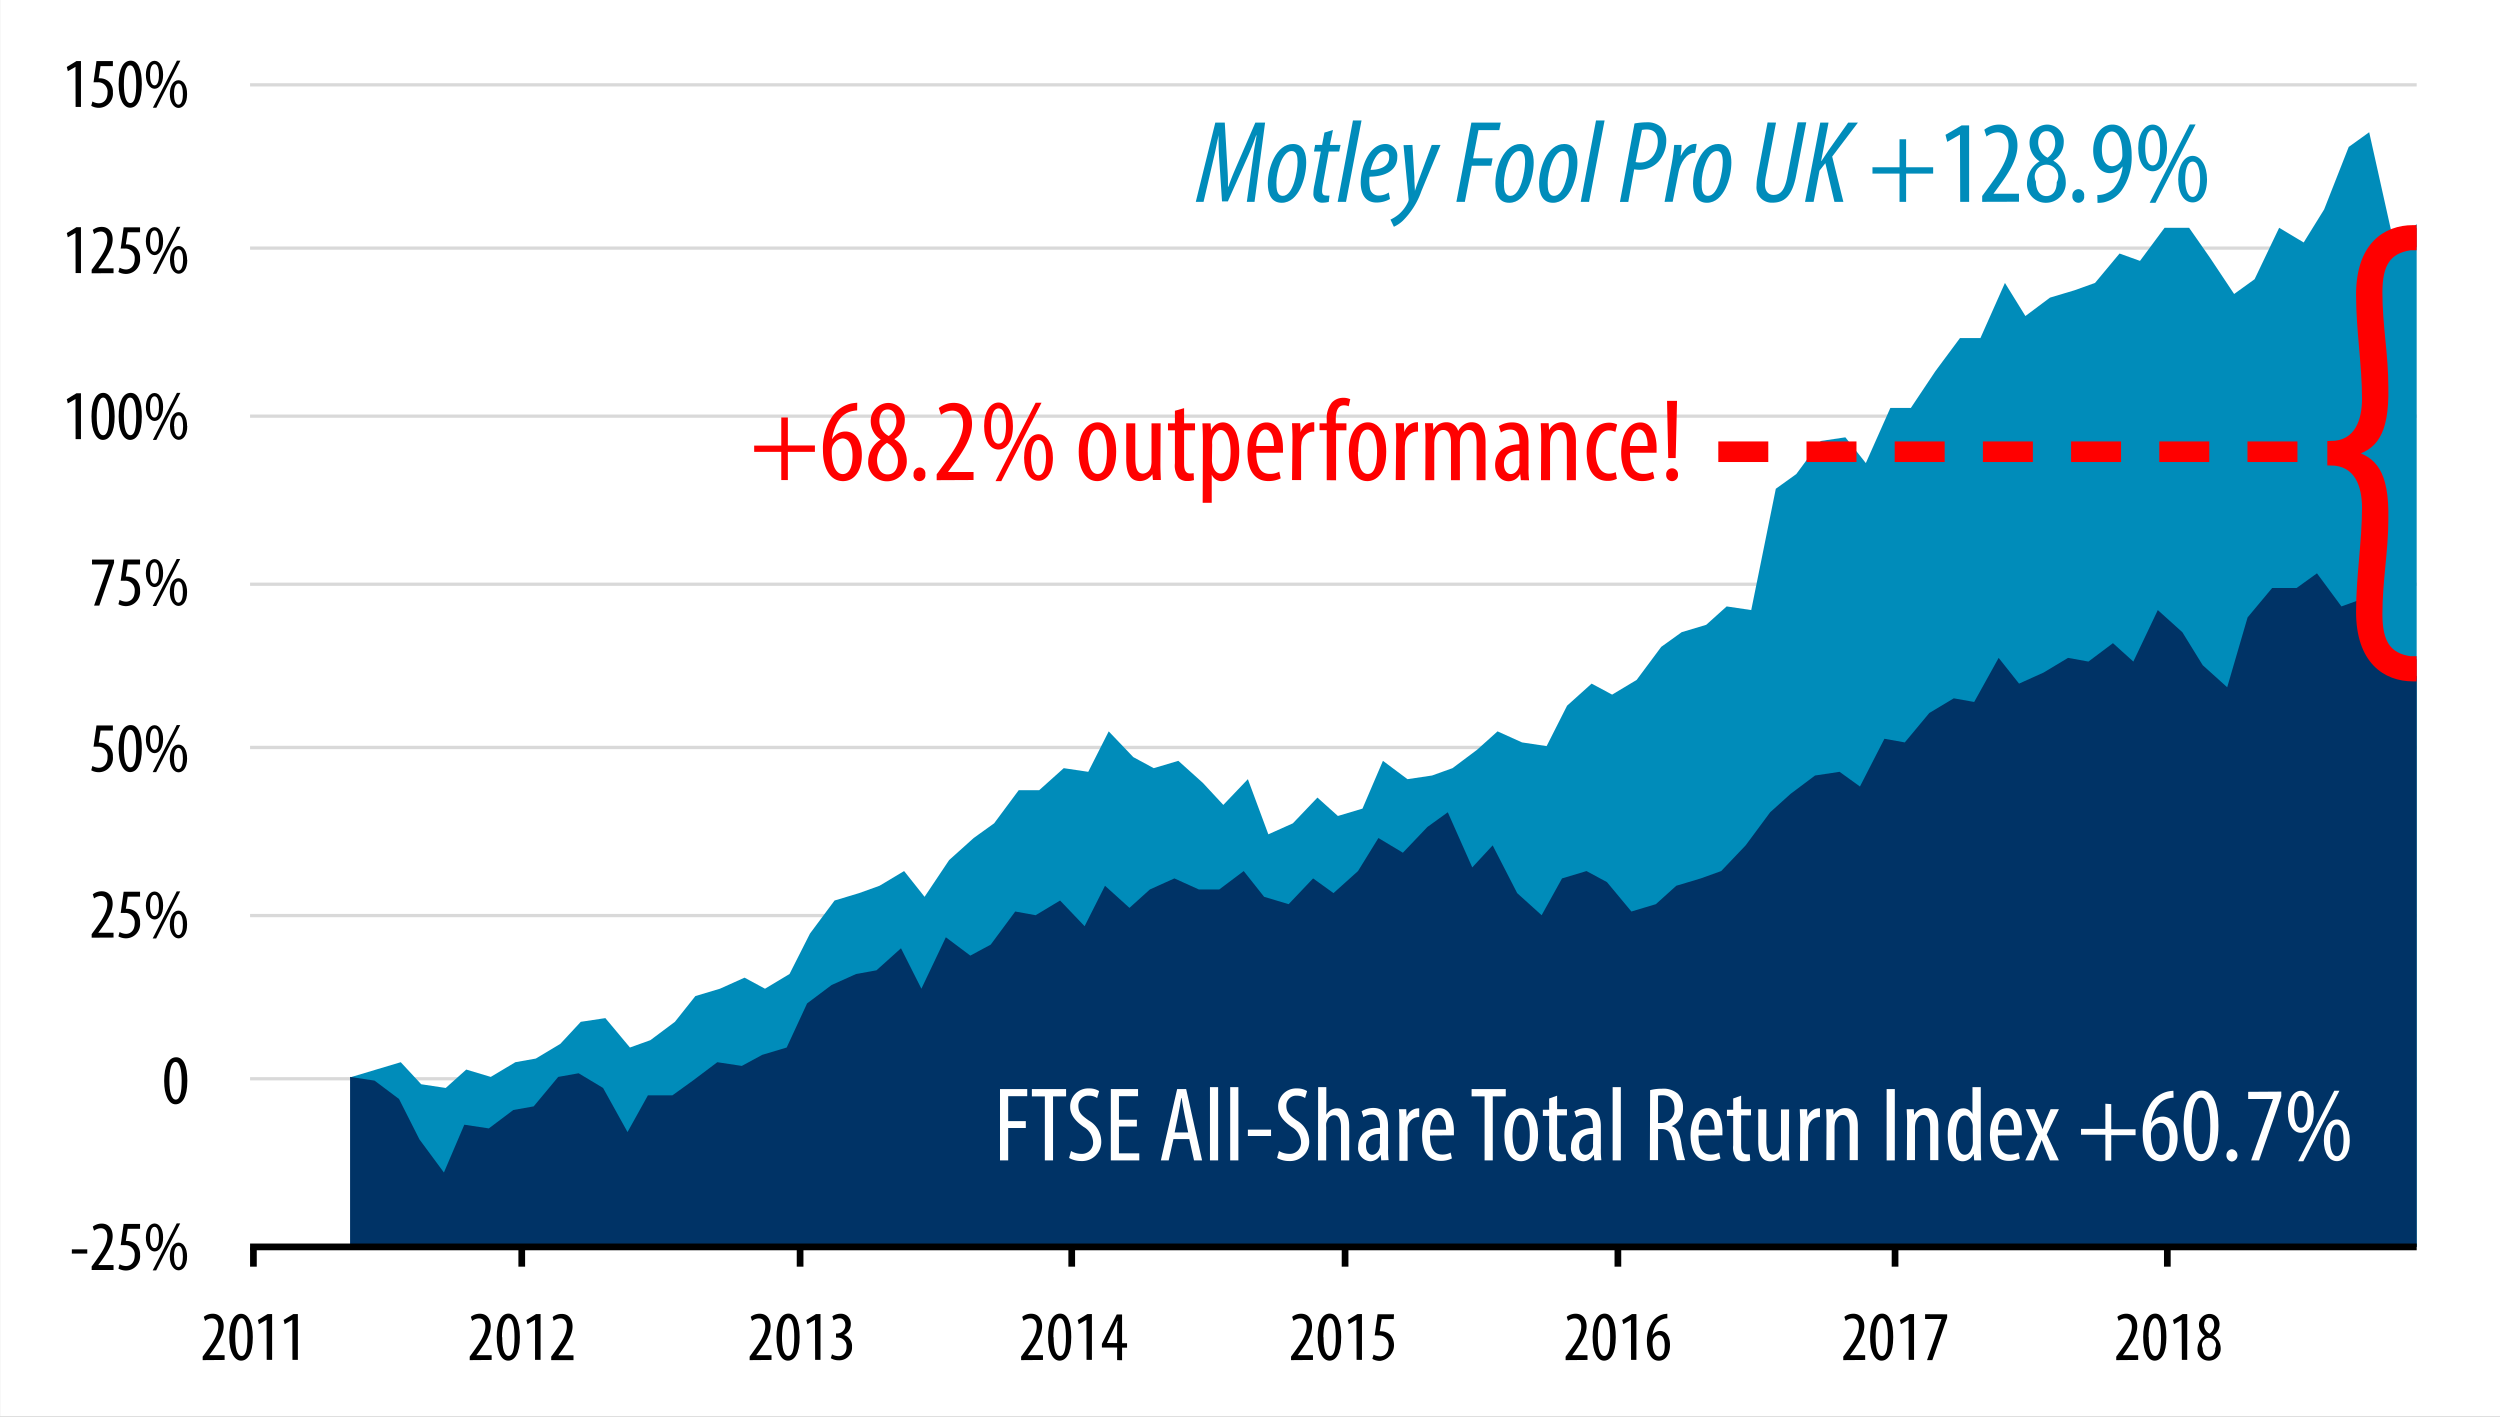 <svg xmlns="http://www.w3.org/2000/svg" xmlns:xlink="http://www.w3.org/1999/xlink" viewBox="0 0 425.2 240.94"><rect x="0" y="0" width="425.2" height="240.94" fill="#808080" stroke="none"/> <defs> <style>.cls-1,.cls-3,.cls-6,.cls-7,.cls-9{fill:none;}.cls-2{fill:#fff;}.cls-3{stroke:#d9d9d9;stroke-width:0.56px;}.cls-3,.cls-6,.cls-7{stroke-linejoin:round;}.cls-4{fill:#008cba;}.cls-5{fill:#036;}.cls-6,.cls-7{stroke:#000;}.cls-6{stroke-width:1.14px;}.cls-7{stroke-width:1.14px;}.cls-11,.cls-8{fill:red;}.cls-11,.cls-9{stroke:red;stroke-miterlimit:10;}.cls-9{stroke-linecap:square;stroke-width:3.5px;stroke-dasharray:5 10;}.cls-10{clip-path:url(#clip-path);}.cls-11{stroke-width:1.02px;}</style> <clipPath id="clip-path"> <rect class="cls-1" x="394.34" y="34.23" width="16.67" height="86.24"></rect> </clipPath> </defs> <title>Chart-ProUK-vs-FTSEAS-14122018</title> <g id="Bg"> <rect class="cls-2" x="0.01" width="425.19" height="240.94"></rect> </g> <g id="Axes_Rear"> <line class="cls-3" x1="42.53" y1="183.48" x2="411.03" y2="183.48"></line> <line class="cls-3" x1="42.53" y1="155.72" x2="411.03" y2="155.72"></line> <line class="cls-3" x1="42.53" y1="127.13" x2="411.03" y2="127.13"></line> <line class="cls-3" x1="42.53" y1="99.37" x2="411.03" y2="99.37"></line> <line class="cls-3" x1="42.53" y1="70.78" x2="411.03" y2="70.78"></line> <line class="cls-3" x1="42.53" y1="42.2" x2="411.03" y2="42.2"></line> <line class="cls-3" x1="42.53" y1="14.43" x2="411.03" y2="14.43"></line> </g> <g id="Plots"> <polygon class="cls-4" points="411.03 38.12 407.13 41.24 402.95 22.49 399.47 24.99 395.29 35.62 391.81 41.24 387.64 38.74 383.46 47.49 379.98 50 375.81 43.74 372.32 38.74 368.15 38.74 363.97 44.37 360.49 43.12 356.32 48.12 352.84 49.37 348.66 50.62 344.48 53.75 341 48.12 336.83 57.5 333.35 57.5 329.17 63.13 325 69.38 321.51 69.38 317.34 78.76 313.86 74.38 309.68 75 305.51 80.63 302.03 83.13 297.85 103.76 293.67 103.14 290.19 106.27 286.02 107.52 282.54 110.02 278.36 115.64 274.19 118.14 270.7 116.27 266.53 120.02 263.05 126.9 258.87 126.27 254.7 124.39 251.22 127.52 247.04 130.65 243.56 131.9 239.38 132.52 235.21 129.4 231.73 137.53 227.55 138.78 224.07 135.65 219.89 140.03 215.72 141.9 212.24 132.52 208.06 136.9 204.58 133.15 200.41 129.4 196.23 130.65 192.75 128.77 188.57 124.39 185.09 131.27 180.92 130.65 176.74 134.4 173.26 134.4 169.08 140.03 165.6 142.53 161.43 146.28 157.25 152.53 153.77 148.15 149.59 150.65 146.12 151.9 141.94 153.16 137.76 158.78 134.28 165.66 130.11 168.16 126.63 166.28 122.45 168.16 118.27 169.41 114.79 173.79 110.62 176.91 107.14 178.16 102.96 173.16 98.78 173.79 95.3 177.54 91.13 180.04 87.65 180.66 83.47 183.16 79.3 181.91 75.81 185.04 71.64 184.41 68.16 180.66 63.98 181.91 59.81 183.16 59.81 212.07 411.03 212.07 411.03 38.12"></polygon> <polygon class="cls-5" points="411.03 115.02 405.87 111.89 401.7 101.89 398.23 103.14 394.07 97.51 390.6 100.01 386.44 100.01 382.27 105.01 378.8 116.89 374.64 113.14 371.17 107.52 367 103.76 362.84 112.52 359.37 109.39 355.2 112.52 351.73 111.89 347.57 114.39 343.4 116.27 339.93 111.89 335.77 119.39 332.3 118.77 328.13 121.27 323.97 126.27 320.5 125.65 316.34 133.77 312.87 131.27 308.7 131.9 304.54 135.02 301.07 138.15 296.9 143.78 292.74 148.15 289.27 149.4 285.1 150.65 281.63 153.78 277.47 155.03 273.31 150.03 269.83 148.15 265.67 149.4 262.2 155.66 258.04 151.9 253.87 143.78 250.4 147.53 246.24 138.15 242.77 140.65 238.6 145.03 234.44 142.53 230.97 148.15 226.8 151.9 223.33 149.4 219.17 153.78 215 152.53 211.53 148.15 207.37 151.28 203.9 151.28 199.74 149.4 195.57 151.28 192.1 154.41 187.94 150.65 184.47 157.53 180.3 153.16 176.14 155.66 172.67 155.03 168.5 160.66 165.03 162.53 160.87 159.41 156.71 168.16 153.24 161.28 149.07 165.03 145.6 165.66 141.44 167.53 137.27 170.66 133.8 178.16 129.64 179.41 126.17 181.29 122 180.66 117.84 183.79 114.37 186.29 110.2 186.29 106.73 192.54 102.57 185.04 98.41 182.54 94.94 183.16 90.77 188.17 87.3 188.79 83.14 191.92 78.97 191.29 75.5 199.42 71.34 193.79 67.87 186.92 63.7 183.79 59.54 183.16 59.54 212.07 411.03 212.07 411.03 115.02"></polygon> </g> <g id="Axes"> <path d="M34.47,231.33v-.6l.66-.9c.93-1.28,2-2.74,2-4.21,0-.86-.38-1.39-1.12-1.39a1.84,1.84,0,0,0-1.12.44l-.23-.7a2.4,2.4,0,0,1,1.52-.53c1.3,0,1.86,1,1.86,2.14,0,1.46-1,2.87-1.92,4.19l-.53.72v0h2.61v.81Z"></path> <path d="M43,227.42c0,2.85-.9,4-2,4S39,230,39,227.45s.78-4,2-4S43,224.94,43,227.42Zm-3,0c0,1.88.32,3.2,1.09,3.2s1-1.33,1-3.2-.3-3.21-1-3.21S40,225.56,40,227.44Z"></path> <path d="M45.34,224.47h0l-1.3.75-.18-.72,1.65-1h.77v7.79h-.92Z"></path> <path d="M49.72,224.47h0l-1.3.75-.18-.72,1.65-1h.77v7.79h-.92Z"></path> <path d="M79.89,231.33v-.6l.66-.9c.92-1.28,2-2.74,2-4.21,0-.86-.38-1.39-1.11-1.39a1.84,1.84,0,0,0-1.13.44l-.23-.7a2.45,2.45,0,0,1,1.53-.53c1.29,0,1.85,1,1.85,2.14,0,1.46-1,2.87-1.91,4.19l-.53.72v0h2.6v.81Z"></path> <path d="M88.42,227.42c0,2.85-.9,4-2,4s-1.94-1.44-1.94-4,.78-4,2-4S88.42,224.94,88.42,227.42Zm-3,0c0,1.88.32,3.2,1.09,3.2s1-1.33,1-3.2-.3-3.21-1-3.21S85.37,225.56,85.37,227.44Z"></path> <path d="M91,224.47h0l-1.29.75-.18-.72,1.64-1h.77v7.79H91Z"></path> <path d="M93.75,231.33v-.6l.66-.9c.92-1.28,2-2.74,2-4.21,0-.86-.38-1.39-1.11-1.39a1.84,1.84,0,0,0-1.13.44L94,224a2.45,2.45,0,0,1,1.53-.53c1.29,0,1.85,1,1.85,2.14,0,1.46-1,2.87-1.91,4.19l-.53.72v0h2.6v.81Z"></path> <path d="M127.5,231.33v-.6l.65-.9c.93-1.28,2-2.74,2-4.21,0-.86-.38-1.39-1.11-1.39a1.84,1.84,0,0,0-1.13.44l-.23-.7a2.45,2.45,0,0,1,1.52-.53c1.3,0,1.86,1,1.86,2.14,0,1.46-1,2.87-1.92,4.19l-.52.72v0h2.6v.81Z"></path> <path d="M136,227.42c0,2.85-.89,4-2,4s-1.94-1.44-1.94-4,.78-4,2.05-4S136,224.94,136,227.42Zm-3,0c0,1.88.32,3.2,1.09,3.2s1-1.33,1-3.2-.3-3.21-1-3.21S133,225.56,133,227.44Z"></path> <path d="M138.61,224.47h0l-1.29.75-.18-.72,1.64-1h.77v7.79h-.91Z"></path> <path d="M141.51,230.34a2.34,2.34,0,0,0,1.13.32c.8,0,1.34-.59,1.34-1.56a1.47,1.47,0,0,0-1.57-1.6h-.22v-.7h.19a1.41,1.41,0,0,0,1.4-1.39c0-.78-.42-1.2-1-1.2a1.68,1.68,0,0,0-1,.37l-.21-.7a2.45,2.45,0,0,1,1.4-.44,1.67,1.67,0,0,1,1.73,1.8,2,2,0,0,1-1.16,1.82v0a1.93,1.93,0,0,1,1.37,2,2.16,2.16,0,0,1-2.24,2.3,2.56,2.56,0,0,1-1.36-.36Z"></path> <path d="M173.67,231.33v-.6l.66-.9c.92-1.28,2-2.74,2-4.21,0-.86-.39-1.39-1.12-1.39a1.9,1.9,0,0,0-1.13.44l-.22-.7a2.4,2.4,0,0,1,1.52-.53c1.29,0,1.86,1,1.86,2.14,0,1.46-1,2.87-1.92,4.19l-.53.72v0h2.6v.81Z"></path> <path d="M182.2,227.42c0,2.85-.9,4-2,4s-1.94-1.44-1.94-4,.78-4,2.05-4S182.2,224.94,182.2,227.42Zm-3,0c0,1.88.33,3.2,1.1,3.2s1-1.33,1-3.2-.3-3.21-1.05-3.21S179.15,225.56,179.15,227.44Z"></path> <path d="M184.78,224.47h0l-1.3.75-.18-.72,1.64-1h.77v7.79h-.91Z"></path> <path d="M190,231.33v-2.14h-2.59v-.63l2.53-5h.9v4.89h.85v.76h-.85v2.14Zm0-2.9v-2.21c0-.54,0-1,.08-1.53H190c-.27.62-.43,1-.66,1.47l-1.08,2.25v0Z"></path> <path d="M219.58,231.33v-.6l.66-.9c.93-1.28,2-2.74,2-4.21,0-.86-.38-1.39-1.11-1.39a1.84,1.84,0,0,0-1.13.44l-.23-.7a2.45,2.45,0,0,1,1.52-.53c1.3,0,1.86,1,1.86,2.14,0,1.46-1,2.87-1.92,4.19l-.52.72v0h2.6v.81Z"></path> <path d="M228.11,227.42c0,2.85-.9,4-2,4s-2-1.44-2-4,.78-4,2.06-4S228.11,224.94,228.11,227.42Zm-3,0c0,1.88.32,3.2,1.09,3.2s1-1.33,1-3.2-.3-3.21-1-3.21S225.07,225.56,225.07,227.44Z"></path> <path d="M230.7,224.47h0l-1.29.75-.18-.72,1.64-1h.77v7.79h-.91Z"></path> <path d="M237.05,224.35H235l-.33,2.08a.92.92,0,0,1,.29,0,2.31,2.31,0,0,1,1.49.59,2.71,2.71,0,0,1-1.72,4.44,2.58,2.58,0,0,1-1.32-.34l.21-.74a2.31,2.31,0,0,0,1.09.31c.79,0,1.47-.61,1.47-1.8a1.59,1.59,0,0,0-1.76-1.75,3,3,0,0,0-.61,0l.49-3.61h2.79Z"></path> <path d="M266.28,231.33v-.6l.66-.9c.92-1.28,2-2.74,2-4.21,0-.86-.39-1.39-1.12-1.39a1.9,1.9,0,0,0-1.13.44l-.22-.7a2.4,2.4,0,0,1,1.52-.53c1.29,0,1.86,1,1.86,2.14,0,1.46-1,2.87-1.92,4.19l-.53.72v0H270v.81Z"></path> <path d="M274.81,227.42c0,2.85-.9,4-2,4s-1.94-1.44-1.94-4,.78-4,2.05-4S274.81,224.94,274.81,227.42Zm-3.05,0c0,1.88.33,3.2,1.1,3.2s1-1.33,1-3.2-.3-3.21-1.05-3.21S271.76,225.56,271.76,227.44Z"></path> <path d="M277.39,224.47h0l-1.3.75-.18-.72,1.65-1h.76v7.79h-.91Z"></path> <path d="M283.58,224.22c-.15,0-.32,0-.55.08-1.29.32-1.81,1.61-2,2.81h0a1.56,1.56,0,0,1,1.32-.74c1,0,1.68.91,1.68,2.4s-.67,2.66-1.92,2.66-2-1.38-2-3.17a5.83,5.83,0,0,1,1-3.51,3.24,3.24,0,0,1,1.89-1.24l.58-.07Zm-.44,4.62c0-1.18-.41-1.76-1-1.76a1.13,1.13,0,0,0-1,.84,1.11,1.11,0,0,0-.07.46c0,1.6.5,2.33,1.12,2.33S283.14,230.19,283.14,228.84Z"></path> <path d="M313.5,231.33v-.6l.66-.9c.92-1.28,2-2.74,2-4.21,0-.86-.38-1.39-1.11-1.39a1.9,1.9,0,0,0-1.13.44l-.23-.7a2.45,2.45,0,0,1,1.53-.53c1.29,0,1.86,1,1.86,2.14,0,1.46-1,2.87-1.92,4.19l-.53.72v0h2.6v.81Z"></path> <path d="M322,227.42c0,2.85-.9,4-2,4s-1.94-1.44-1.94-4,.78-4,2.05-4S322,224.94,322,227.42Zm-3,0c0,1.88.33,3.2,1.09,3.2s1-1.33,1-3.2-.3-3.21-1-3.21S319,225.56,319,227.44Z"></path> <path d="M324.61,224.47h0l-1.3.75-.18-.72,1.64-1h.77v7.79h-.91Z"></path> <path d="M331.17,223.54v.55l-2.52,7.24h-.9l2.47-7v0h-2.8v-.81Z"></path> <path d="M359.93,231.33v-.6l.66-.9c.93-1.28,2-2.74,2-4.21,0-.86-.38-1.39-1.12-1.39a1.84,1.84,0,0,0-1.12.44l-.23-.7a2.42,2.42,0,0,1,1.52-.53c1.3,0,1.86,1,1.86,2.14,0,1.46-1,2.87-1.92,4.19l-.52.72v0h2.6v.81Z"></path> <path d="M368.46,227.42c0,2.85-.9,4-2,4s-1.95-1.44-1.95-4,.78-4,2.06-4S368.46,224.94,368.46,227.42Zm-3,0c0,1.88.32,3.2,1.09,3.2s1-1.33,1-3.2-.3-3.21-1-3.21S365.42,225.56,365.42,227.44Z"></path> <path d="M371.05,224.47h0l-1.29.75-.18-.72,1.64-1H372v7.79h-.91Z"></path> <path d="M373.75,229.43A2.65,2.65,0,0,1,375,227.2v0a2.22,2.22,0,0,1-1-1.79,1.83,1.83,0,0,1,1.82-1.94,1.7,1.7,0,0,1,1.67,1.84,2.19,2.19,0,0,1-1.05,1.83v0a2.52,2.52,0,0,1,1.25,2.12,2,2,0,0,1-2,2.16A1.91,1.91,0,0,1,373.75,229.43Zm3-.1a1.2,1.2,0,1,0-2.12-.06c0,.88.39,1.48,1.06,1.48S376.78,230.3,376.78,229.33Zm-1.89-4a1.71,1.71,0,0,0,.95,1.5,1.77,1.77,0,0,0,.78-1.44c0-.75-.31-1.25-.87-1.25S374.89,224.62,374.89,225.32Z"></path> <path d="M12.84,11.37h0l-1.3.74-.18-.72,1.64-1h.77v7.8h-.91Z"></path> <path d="M19.2,11.25H17.1l-.32,2.07a1.32,1.32,0,0,1,.29,0,2.28,2.28,0,0,1,1.48.59,2.36,2.36,0,0,1,.65,1.77,2.42,2.42,0,0,1-2.36,2.66A2.69,2.69,0,0,1,15.52,18l.2-.74a2.31,2.31,0,0,0,1.09.31c.8,0,1.48-.61,1.48-1.8A1.59,1.59,0,0,0,16.53,14a4.67,4.67,0,0,0-.62,0l.5-3.61H19.2Z"></path> <path d="M24.12,14.32c0,2.84-.9,4-2,4s-1.94-1.43-1.94-4,.78-4,2.05-4S24.12,11.84,24.12,14.32Zm-3.05,0c0,1.88.33,3.2,1.1,3.2s1-1.33,1-3.2-.3-3.2-1.05-3.2S21.07,12.46,21.07,14.33Z"></path> <path d="M27.74,12.71c0,1.64-.72,2.39-1.46,2.39s-1.47-.91-1.47-2.36.64-2.4,1.47-2.4S27.74,11.27,27.74,12.71Zm-2.23,0c0,.82.16,1.81.77,1.81s.76-1,.76-1.8-.14-1.81-.76-1.81S25.51,11.92,25.51,12.71ZM26,18.32l4.09-8h.59l-4.09,8ZM31.82,16c0,1.63-.72,2.36-1.46,2.36s-1.48-.89-1.48-2.35.65-2.37,1.48-2.37S31.82,14.52,31.82,16Zm-2.23,0c0,.82.19,1.8.77,1.8s.75-1,.75-1.79-.14-1.8-.75-1.8S29.59,15.16,29.59,16Z"></path> <path d="M12.84,39.62h0l-1.3.74-.18-.72,1.64-1h.77v7.8h-.91Z"></path> <path d="M15.59,46.48v-.6l.66-.9c.92-1.28,2-2.75,2-4.21,0-.86-.39-1.39-1.12-1.39a2,2,0,0,0-1.13.43l-.22-.7a2.46,2.46,0,0,1,1.52-.52c1.29,0,1.86,1,1.86,2.13,0,1.47-1,2.88-1.92,4.2l-.53.72v0h2.6v.82Z"></path> <path d="M23.82,39.5h-2.1l-.32,2.07a1.32,1.32,0,0,1,.29,0,2.28,2.28,0,0,1,1.48.59,2.38,2.38,0,0,1,.65,1.77,2.42,2.42,0,0,1-2.36,2.66,2.69,2.69,0,0,1-1.32-.33l.2-.74a2.31,2.31,0,0,0,1.09.31c.8,0,1.48-.61,1.48-1.8a1.59,1.59,0,0,0-1.76-1.75,4.67,4.67,0,0,0-.62,0l.5-3.61h2.79Z"></path> <path d="M27.74,41c0,1.64-.72,2.39-1.46,2.39s-1.47-.91-1.47-2.36.64-2.4,1.47-2.4S27.74,39.52,27.74,41Zm-2.23,0c0,.82.16,1.81.77,1.81s.76-1,.76-1.8-.14-1.81-.76-1.81S25.51,40.17,25.51,41ZM26,46.57l4.09-8h.59l-4.09,8Zm5.85-2.37c0,1.63-.72,2.36-1.46,2.36s-1.48-.88-1.48-2.35.65-2.37,1.48-2.37S31.82,42.77,31.82,44.2Zm-2.23,0c0,.82.19,1.8.77,1.8s.75-1,.75-1.79-.14-1.8-.75-1.8S29.59,43.41,29.59,44.2Z"></path> <path d="M12.84,67.87h0l-1.3.74-.18-.72,1.64-1h.77v7.8h-.91Z"></path> <path d="M19.5,70.82c0,2.84-.9,4-2,4s-1.94-1.43-1.94-4,.78-4,2-4S19.5,68.34,19.5,70.82Zm-3.05,0c0,1.88.33,3.2,1.1,3.2s1-1.33,1-3.2-.3-3.2-1-3.2S16.45,69,16.45,70.83Z"></path> <path d="M24.12,70.82c0,2.84-.9,4-2,4s-1.94-1.43-1.94-4,.78-4,2.05-4S24.12,68.34,24.12,70.82Zm-3.05,0c0,1.88.33,3.2,1.1,3.2s1-1.33,1-3.2-.3-3.2-1.05-3.2S21.07,69,21.07,70.83Z"></path> <path d="M27.74,69.21c0,1.64-.72,2.39-1.46,2.39s-1.47-.91-1.47-2.36.64-2.4,1.47-2.4S27.74,67.77,27.74,69.21Zm-2.23,0c0,.82.16,1.81.77,1.81s.76-1,.76-1.8-.14-1.81-.76-1.81S25.51,68.42,25.51,69.21ZM26,74.82l4.09-8h.59l-4.09,8Zm5.85-2.37c0,1.63-.72,2.36-1.46,2.36s-1.48-.88-1.48-2.35.65-2.37,1.48-2.37S31.82,71,31.82,72.45Zm-2.23,0c0,.82.19,1.8.77,1.8s.75-1,.75-1.79-.14-1.8-.75-1.8S29.59,71.66,29.59,72.45Z"></path> <path d="M19.4,95.18v.55L16.89,103H16l2.47-7v0H15.65v-.82Z"></path> <path d="M23.82,96h-2.1l-.32,2.07a1.32,1.32,0,0,1,.29,0,2.28,2.28,0,0,1,1.48.59,2.38,2.38,0,0,1,.65,1.77,2.42,2.42,0,0,1-2.36,2.66,2.69,2.69,0,0,1-1.32-.33l.2-.74a2.31,2.31,0,0,0,1.09.31c.8,0,1.48-.61,1.48-1.8a1.59,1.59,0,0,0-1.76-1.75,4.67,4.67,0,0,0-.62,0l.5-3.61h2.79Z"></path> <path d="M27.74,97.46c0,1.64-.72,2.39-1.46,2.39s-1.47-.91-1.47-2.36.64-2.4,1.47-2.4S27.74,96,27.74,97.46Zm-2.23,0c0,.82.16,1.81.77,1.81s.76-1,.76-1.8-.14-1.81-.76-1.81S25.51,96.67,25.51,97.46Zm.46,5.61,4.09-8h.59l-4.09,8Zm5.85-2.37c0,1.63-.72,2.36-1.46,2.36s-1.48-.88-1.48-2.35.65-2.37,1.48-2.37S31.82,99.27,31.82,100.7Zm-2.23,0c0,.82.19,1.8.77,1.8s.75-1,.75-1.79-.14-1.8-.75-1.8S29.59,99.91,29.59,100.7Z"></path> <path d="M19.2,124.25H17.1l-.32,2.07a1.32,1.32,0,0,1,.29,0,2.28,2.28,0,0,1,1.48.59,2.38,2.38,0,0,1,.65,1.77,2.42,2.42,0,0,1-2.36,2.66,2.69,2.69,0,0,1-1.32-.33l.2-.74a2.31,2.31,0,0,0,1.09.31c.8,0,1.48-.61,1.48-1.8A1.59,1.59,0,0,0,16.53,127a4.67,4.67,0,0,0-.62,0l.5-3.61H19.2Z"></path> <path d="M24.12,127.32c0,2.84-.9,4-2,4s-1.94-1.44-1.94-4,.78-4,2.05-4S24.12,124.84,24.12,127.32Zm-3.05,0c0,1.88.33,3.2,1.1,3.2s1-1.33,1-3.2-.3-3.2-1.05-3.2S21.07,125.46,21.07,127.33Z"></path> <path d="M27.74,125.71c0,1.64-.72,2.39-1.46,2.39s-1.47-.91-1.47-2.36.64-2.4,1.47-2.4S27.74,124.27,27.74,125.71Zm-2.23,0c0,.82.16,1.81.77,1.81s.76-1,.76-1.8-.14-1.81-.76-1.81S25.51,124.92,25.51,125.71Zm.46,5.61,4.09-8h.59l-4.09,8ZM31.82,129c0,1.63-.72,2.36-1.46,2.36s-1.48-.89-1.48-2.35.65-2.37,1.48-2.37S31.82,127.52,31.82,129Zm-2.23,0c0,.82.19,1.8.77,1.8s.75-1,.75-1.79-.14-1.8-.75-1.8S29.59,128.16,29.59,129Z"></path> <path d="M15.59,159.48v-.6l.66-.9c.92-1.28,2-2.75,2-4.21,0-.86-.39-1.39-1.12-1.39a2,2,0,0,0-1.13.43l-.22-.7a2.46,2.46,0,0,1,1.52-.52c1.29,0,1.86,1,1.86,2.13,0,1.46-1,2.88-1.92,4.2l-.53.72v0h2.6v.82Z"></path> <path d="M23.82,152.5h-2.1l-.32,2.07a1.32,1.32,0,0,1,.29,0,2.28,2.28,0,0,1,1.48.59,2.36,2.36,0,0,1,.65,1.77,2.42,2.42,0,0,1-2.36,2.66,2.69,2.69,0,0,1-1.32-.33l.2-.74a2.31,2.31,0,0,0,1.09.31c.8,0,1.48-.61,1.48-1.8a1.59,1.59,0,0,0-1.76-1.75,4.67,4.67,0,0,0-.62,0l.5-3.61h2.79Z"></path> <path d="M27.74,154c0,1.64-.72,2.39-1.46,2.39s-1.47-.91-1.47-2.36.64-2.4,1.47-2.4S27.74,152.52,27.74,154Zm-2.23,0c0,.82.16,1.81.77,1.81s.76-1,.76-1.8-.14-1.81-.76-1.81S25.51,153.17,25.51,154Zm.46,5.61,4.09-8h.59l-4.09,8Zm5.85-2.37c0,1.63-.72,2.36-1.46,2.36s-1.48-.89-1.48-2.35.65-2.37,1.48-2.37S31.82,155.77,31.82,157.2Zm-2.23,0c0,.82.19,1.8.77,1.8s.75-1,.75-1.79-.14-1.8-.75-1.8S29.59,156.41,29.59,157.2Z"></path> <path d="M31.86,183.82c0,2.84-.9,4-2,4s-1.94-1.44-1.94-4,.78-4,2.05-4S31.86,181.34,31.86,183.82Zm-3.05,0c0,1.88.33,3.2,1.09,3.2s1-1.33,1-3.2-.3-3.2-1.05-3.2S28.81,182,28.81,183.83Z"></path> <path d="M14.84,212.49v.72H12.22v-.72Z"></path> <path d="M15.59,216v-.6l.66-.9c.92-1.28,2-2.75,2-4.21,0-.86-.39-1.39-1.12-1.39a2,2,0,0,0-1.13.43l-.22-.7a2.46,2.46,0,0,1,1.52-.52c1.29,0,1.86,1,1.86,2.13,0,1.46-1,2.88-1.92,4.2l-.53.72v0h2.6V216Z"></path> <path d="M23.82,209h-2.1l-.32,2.07a1.32,1.32,0,0,1,.29,0,2.28,2.28,0,0,1,1.48.59,2.36,2.36,0,0,1,.65,1.77,2.42,2.42,0,0,1-2.36,2.66,2.69,2.69,0,0,1-1.32-.33l.2-.74a2.31,2.31,0,0,0,1.09.31c.8,0,1.48-.61,1.48-1.8a1.59,1.59,0,0,0-1.76-1.75,4.67,4.67,0,0,0-.62,0l.5-3.61h2.79Z"></path> <path d="M27.74,210.46c0,1.64-.72,2.39-1.46,2.39s-1.47-.91-1.47-2.36.64-2.4,1.47-2.4S27.74,209,27.74,210.46Zm-2.23,0c0,.82.16,1.81.77,1.81s.76-1,.76-1.8-.14-1.81-.76-1.81S25.51,209.67,25.51,210.46Zm.46,5.61,4.09-8h.59l-4.09,8Zm5.85-2.37c0,1.63-.72,2.36-1.46,2.36s-1.48-.89-1.48-2.35.65-2.37,1.48-2.37S31.82,212.27,31.82,213.7Zm-2.23,0c0,.82.19,1.8.77,1.8s.75-1,.75-1.79-.14-1.8-.75-1.8S29.59,212.91,29.59,213.7Z"></path> <line class="cls-6" x1="42.53" y1="212.07" x2="411.03" y2="212.07"></line> <line class="cls-7" x1="88.74" y1="212.17" x2="88.74" y2="215.43"></line> <line class="cls-7" x1="43.1" y1="212.17" x2="43.1" y2="215.43"></line> <line class="cls-7" x1="136.08" y1="212.17" x2="136.08" y2="215.43"></line> <line class="cls-7" x1="182.28" y1="212.17" x2="182.28" y2="215.43"></line> <line class="cls-7" x1="228.77" y1="212.17" x2="228.77" y2="215.43"></line> <line class="cls-7" x1="275.17" y1="212.17" x2="275.17" y2="215.43"></line> <line class="cls-7" x1="322.31" y1="212.17" x2="322.31" y2="215.43"></line> <line class="cls-7" x1="368.62" y1="212.17" x2="368.62" y2="215.43"></line> </g> <g id="Annotations"> <path class="cls-4" d="M212.06,34.33l1.08-7.68c.14-1.14.36-2.26.58-3.62h-.08a40.79,40.79,0,0,1-1.5,3.8l-3.3,7.42h-1l-.5-7.6c-.06-1.12-.1-2.26-.08-3.62h0c-.32,1.4-.5,2.48-.78,3.64l-1.78,7.66h-1.32l3.32-13.48h1.61l.45,7.8c.07,1,.11,2,.09,3.1h.08c.36-1.08.77-2.08,1.22-3.12l3.36-7.78h1.66l-1.8,13.48Z"></path> <path class="cls-4" d="M222.16,27.65c0,2.44-1.2,6.84-4.17,6.84-1.8,0-2.36-1.56-2.36-3.28,0-2.6,1.4-6.72,4.29-6.72C221.86,24.49,222.16,26.35,222.16,27.65Zm-5.07,3.42c0,1.1.08,2.24,1.1,2.24,1.77,0,2.5-4.12,2.5-5.76,0-1-.17-1.86-1-1.86C218.07,25.69,217.09,29.17,217.09,31.07Z"></path> <path class="cls-4" d="M226.71,22.11l-.52,2.54H228l-.23,1.12H226l-1,5.52a7,7,0,0,0-.14,1.22c0,.48.18.74.66.74a2.65,2.65,0,0,0,.6,0L226,34.33a3.82,3.82,0,0,1-1,.14,1.47,1.47,0,0,1-1.62-1.56,7.37,7.37,0,0,1,.2-1.56l1.06-5.58h-1.16l.2-1.12h1.18l.4-2.1Z"></path> <path class="cls-4" d="M227.51,34.33l2.6-13.84h1.46l-2.64,13.84Z"></path> <path class="cls-4" d="M236.41,33.85a4.67,4.67,0,0,1-2.28.6c-2,0-2.7-1.56-2.7-3.42,0-2.62,1.46-6.54,4.22-6.54a2,2,0,0,1,2,2.2c0,2.34-2.08,3.34-4.72,3.36A6.53,6.53,0,0,0,233,32a1.47,1.47,0,0,0,1.48,1.26,3.19,3.19,0,0,0,1.72-.52Zm-1-8.12c-.86,0-1.78,1.06-2.3,3.16,1.54,0,3.16-.54,3.16-2.1C236.29,26.11,236,25.73,235.43,25.73Z"></path> <path class="cls-4" d="M240.23,24.65l.32,5.42c0,.88.06,1.44.1,2.4h0c.26-.84.54-1.58.86-2.44l2-5.38H245l-3.25,7.86a13.26,13.26,0,0,1-3.18,5.06,5.62,5.62,0,0,1-1.5,1l-.58-1.22a6.82,6.82,0,0,0,1.44-.92,6.2,6.2,0,0,0,1.56-2.1,1,1,0,0,0,.08-.54l-.86-9.1Z"></path> <path class="cls-4" d="M250.25,20.85h5L255,22.13h-3.54l-.92,4.8h3.32l-.24,1.26h-3.3l-1.18,6.14h-1.44Z"></path> <path class="cls-4" d="M260.85,27.65c0,2.44-1.2,6.84-4.16,6.84-1.8,0-2.36-1.56-2.36-3.28,0-2.6,1.4-6.72,4.28-6.72C260.55,24.49,260.85,26.35,260.85,27.65Zm-5.06,3.42c0,1.1.08,2.24,1.1,2.24,1.76,0,2.5-4.12,2.5-5.76,0-1-.18-1.86-1-1.86C256.77,25.69,255.79,29.17,255.79,31.07Z"></path> <path class="cls-4" d="M268.29,27.65c0,2.44-1.2,6.84-4.16,6.84-1.8,0-2.36-1.56-2.36-3.28,0-2.6,1.4-6.72,4.28-6.72C268,24.49,268.29,26.35,268.29,27.65Zm-5.06,3.42c0,1.1.08,2.24,1.1,2.24,1.76,0,2.5-4.12,2.5-5.76,0-1-.18-1.86-1-1.86C264.21,25.69,263.23,29.17,263.23,31.07Z"></path> <path class="cls-4" d="M268.85,34.33l2.6-13.84h1.46l-2.64,13.84Z"></path> <path class="cls-4" d="M278,21a12.29,12.29,0,0,1,2.12-.2,3.44,3.44,0,0,1,2.54.94,3.28,3.28,0,0,1,.74,2.18,5.44,5.44,0,0,1-1.36,3.6,4.42,4.42,0,0,1-3.2,1.36,5.78,5.78,0,0,1-.9-.08l-1,5.54h-1.42Zm.18,6.56a3,3,0,0,0,.78.08c2.06,0,3-2,3-3.56,0-1.22-.48-2.06-1.94-2.06a4.43,4.43,0,0,0-.76.08Z"></path> <path class="cls-4" d="M283.11,34.33l1.22-6.5c.24-1.3.36-2.46.42-3.18H286c0,.52-.06,1-.16,1.82h.06c.6-1.2,1.44-2,2.42-2l.26,0L288.31,26l-.18,0c-1.28,0-2.36,1.8-2.64,3.24l-1,5.08Z"></path> <path class="cls-4" d="M294.47,27.65c0,2.44-1.2,6.84-4.16,6.84-1.8,0-2.36-1.56-2.36-3.28,0-2.6,1.4-6.72,4.28-6.72C294.17,24.49,294.47,26.35,294.47,27.65Zm-5.06,3.42c0,1.1.08,2.24,1.1,2.24,1.76,0,2.5-4.12,2.5-5.76,0-1-.18-1.86-1-1.86C290.39,25.69,289.41,29.17,289.41,31.07Z"></path> <path class="cls-4" d="M302.07,20.85l-1.72,9a7.56,7.56,0,0,0-.16,1.58c0,1.12.62,1.72,1.46,1.72,1.26,0,1.94-.92,2.36-3.22l1.74-9.12h1.46l-1.72,9c-.62,3.3-1.84,4.66-4,4.66a2.59,2.59,0,0,1-2.74-2.86,9.5,9.5,0,0,1,.2-1.84l1.68-8.94Z"></path> <path class="cls-4" d="M309.59,20.85H311l-1.26,6.52h.06c.46-.7.82-1.26,1.18-1.78l3.36-4.74H316l-4.38,5.78,1.9,7.7H312l-1.54-6.58-1,1.28-1,5.3H307Z"></path> <path class="cls-4" d="M324.19,23.69v4.76h4.6v1.08h-4.6v4.8h-1.12v-4.8h-4.6V28.45h4.6V23.69Z"></path> <path class="cls-4" d="M333.35,22.89h0l-2.16,1.24-.3-1.2,2.74-1.6h1.28v13h-1.52Z"></path> <path class="cls-4" d="M337.13,34.33v-1l1.1-1.5c1.54-2.14,3.38-4.58,3.38-7,0-1.44-.64-2.32-1.86-2.32a3.2,3.2,0,0,0-1.88.72l-.38-1.16a4.07,4.07,0,0,1,2.54-.88c2.16,0,3.1,1.6,3.1,3.56,0,2.44-1.6,4.8-3.2,7l-.88,1.2v0h4.34v1.36Z"></path> <path class="cls-4" d="M344.75,31.15a4.47,4.47,0,0,1,2.14-3.72l0,0a3.72,3.72,0,0,1-1.7-3,3.05,3.05,0,0,1,3-3.24A2.83,2.83,0,0,1,351,24.23a3.65,3.65,0,0,1-1.74,3.06v.06a4.22,4.22,0,0,1,2.08,3.54,3.36,3.36,0,0,1-3.34,3.6A3.19,3.19,0,0,1,344.75,31.15Zm5.06-.16a2,2,0,1,0-3.54-.1c0,1.46.66,2.46,1.78,2.46C349,33.35,349.81,32.61,349.81,31Zm-3.16-6.68a2.86,2.86,0,0,0,1.6,2.5,3,3,0,0,0,1.3-2.4c0-1.26-.52-2.1-1.46-2.1S346.65,23.13,346.65,24.31Z"></path> <path class="cls-4" d="M352.47,33.33a1.07,1.07,0,0,1,1-1.16,1,1,0,0,1,1,1.16,1,1,0,0,1-1,1.16A1.05,1.05,0,0,1,352.47,33.33Z"></path> <path class="cls-4" d="M356.71,33.17a4,4,0,0,0,1-.12,3.72,3.72,0,0,0,1.78-1,6.62,6.62,0,0,0,1.52-3.7h-.06a2.6,2.6,0,0,1-2.1,1.1c-1.62,0-2.84-1.5-2.84-3.86s1.28-4.4,3.28-4.4c2.22,0,3.26,2.34,3.26,5.22a9.88,9.88,0,0,1-1.72,6,5.16,5.16,0,0,1-3,2,5.55,5.55,0,0,1-1.08.1Zm.78-7.74c0,1.92.72,2.84,1.76,2.84a1.83,1.83,0,0,0,1.6-1.16,2.13,2.13,0,0,0,.12-.84c0-2.72-.78-3.9-1.8-3.9C358.39,22.37,357.49,23.21,357.49,25.43Z"></path> <path class="cls-4" d="M368.57,25.13c0,2.74-1.2,4-2.44,4-1.42,0-2.46-1.52-2.46-3.94s1.08-4,2.46-4S368.57,22.73,368.57,25.13Zm-3.72,0c0,1.36.26,3,1.28,3s1.26-1.66,1.26-3-.22-3-1.26-3S364.85,23.81,364.85,25.13Zm.76,9.36,6.82-13.32h1l-6.82,13.32Zm9.76-4c0,2.72-1.2,3.94-2.44,3.94-1.44,0-2.46-1.48-2.46-3.92s1.08-4,2.46-4S375.37,28.15,375.37,30.53Zm-3.72,0c0,1.36.32,3,1.28,3s1.26-1.64,1.26-3-.24-3-1.26-3S371.65,29.21,371.65,30.53Z"></path> <path class="cls-2" d="M170.08,185.23h4.63v1.21h-3.24v4.24h3v1.17h-3v5.51h-1.39Z"></path> <path class="cls-2" d="M177.71,186.47H175.5v-1.24h5.82v1.24H179.1v10.89h-1.39Z"></path> <path class="cls-2" d="M182.16,195.76a3.53,3.53,0,0,0,1.75.49,1.9,1.9,0,0,0,2-2.05,3.12,3.12,0,0,0-1.6-2.53c-.95-.66-2.29-1.8-2.29-3.36a3.06,3.06,0,0,1,3.21-3.19,3.11,3.11,0,0,1,1.71.45l-.34,1.19a2.52,2.52,0,0,0-1.44-.41,1.67,1.67,0,0,0-1.75,1.72c0,1.21.63,1.68,1.78,2.51a4.14,4.14,0,0,1,2.11,3.49,3.25,3.25,0,0,1-3.4,3.4,4.17,4.17,0,0,1-2.06-.52Z"></path> <path class="cls-2" d="M193.36,191.6h-3.05v4.56h3.46v1.2h-4.84V185.23h4.63v1.21h-3.25v4h3.05Z"></path> <path class="cls-2" d="M199.58,193.73l-.81,3.63h-1.33l2.77-12.13h1.53l2.71,12.13h-1.37l-.81-3.63Zm2.51-1.12-.63-3.08c-.18-.86-.35-1.87-.49-2.77h-.07c-.15.92-.33,2-.49,2.77l-.63,3.08Z"></path> <path class="cls-2" d="M205.79,184.9h1.39v12.46h-1.39Z"></path> <path class="cls-2" d="M209.23,184.9h1.39v12.46h-1.39Z"></path> <path class="cls-2" d="M216.18,192.13v1.08h-3.94v-1.08Z"></path> <path class="cls-2" d="M217.53,195.76a3.53,3.53,0,0,0,1.75.49,1.9,1.9,0,0,0,2-2.05,3.12,3.12,0,0,0-1.6-2.53c-.95-.66-2.29-1.8-2.29-3.36a3.06,3.06,0,0,1,3.21-3.19,3.14,3.14,0,0,1,1.71.45l-.34,1.19a2.52,2.52,0,0,0-1.44-.41,1.67,1.67,0,0,0-1.75,1.72c0,1.21.63,1.68,1.78,2.51a4.14,4.14,0,0,1,2.11,3.49,3.25,3.25,0,0,1-3.4,3.4,4.17,4.17,0,0,1-2.06-.52Z"></path> <path class="cls-2" d="M224.19,184.9h1.39v4.69h0a2.39,2.39,0,0,1,.72-.76,2.1,2.1,0,0,1,1.17-.32c1.1,0,2,.88,2,3.07v5.78h-1.39v-5.61c0-1.07-.23-2.07-1.17-2.07-.65,0-1.13.46-1.35,1.38a3.64,3.64,0,0,0,0,.67v5.63h-1.39Z"></path> <path class="cls-2" d="M234.92,197.36l-.09-.91h-.06a2,2,0,0,1-1.72,1.06A2.22,2.22,0,0,1,231,195c0-2.18,1.75-3.15,3.71-3.17v-.27c0-1.17-.28-2-1.38-2a2.61,2.61,0,0,0-1.44.45l-.31-1a3.76,3.76,0,0,1,2-.57c1.74,0,2.5,1.15,2.5,3.11v3.76a13.72,13.72,0,0,0,.09,2Zm-.2-4.5c-.72,0-2.39.13-2.39,2,0,1.13.57,1.55,1.06,1.55s1.13-.45,1.29-1.32a2,2,0,0,0,0-.48Z"></path> <path class="cls-2" d="M238,190.9c0-.74,0-1.6-.07-2.25h1.24l.08,1.37h0a2.12,2.12,0,0,1,1.84-1.51h.29V190a1.32,1.32,0,0,0-.29,0,1.9,1.9,0,0,0-1.68,1.82,6.18,6.18,0,0,0,0,.79v4.82H238Z"></path> <path class="cls-2" d="M243.21,193.13c0,2.67,1.07,3.24,2.08,3.24a2.94,2.94,0,0,0,1.44-.34l.21,1a4.17,4.17,0,0,1-1.91.41c-2.08,0-3.16-1.71-3.16-4.37,0-2.83,1.18-4.59,2.93-4.59s2.48,1.87,2.48,3.85c0,.32,0,.56,0,.77Zm2.74-1c0-1.75-.63-2.52-1.29-2.52-.9,0-1.37,1.33-1.43,2.52Z"></path> <path class="cls-2" d="M252.5,186.47h-2.21v-1.24h5.81v1.24h-2.21v10.89H252.5Z"></path> <path class="cls-2" d="M261.59,193c0,3.36-1.56,4.5-2.89,4.5-1.57,0-2.83-1.42-2.83-4.48s1.42-4.52,2.92-4.52S261.59,190,261.59,193Zm-4.34,0c0,1.44.26,3.4,1.52,3.4s1.42-2,1.42-3.4-.23-3.39-1.46-3.39S257.25,191.67,257.25,193Z"></path> <path class="cls-2" d="M264.83,186.35v2.3h1.68v1.06h-1.68v5.17c0,1.13.42,1.44.92,1.44a3,3,0,0,0,.56,0l.05,1.06a3,3,0,0,1-1,.14A1.76,1.76,0,0,1,264,197a3.22,3.22,0,0,1-.52-2.2v-5h-1.07v-1.06h1.07v-1.91Z"></path> <path class="cls-2" d="M271.17,197.36l-.09-.91H271a2,2,0,0,1-1.73,1.06,2.22,2.22,0,0,1-2.07-2.49c0-2.18,1.74-3.15,3.71-3.17v-.27c0-1.17-.29-2-1.39-2a2.61,2.61,0,0,0-1.44.45l-.31-1a3.76,3.76,0,0,1,2-.57c1.74,0,2.5,1.15,2.5,3.11v3.76a13.72,13.72,0,0,0,.09,2Zm-.2-4.5c-.72,0-2.39.13-2.39,2,0,1.13.57,1.55,1.06,1.55s1.13-.45,1.3-1.32a2.69,2.69,0,0,0,0-.48Z"></path> <path class="cls-2" d="M274.28,184.9h1.39v12.46h-1.39Z"></path> <path class="cls-2" d="M280.65,185.41a8.06,8.06,0,0,1,2-.24,3.75,3.75,0,0,1,2.74.87,3.28,3.28,0,0,1,.85,2.38,3.16,3.16,0,0,1-1.95,3.11v0c.9.27,1.37,1.13,1.64,2.72a17.2,17.2,0,0,0,.68,3.07h-1.4a16.13,16.13,0,0,1-.65-3c-.27-1.66-.79-2.29-2-2.29H282v5.29h-1.39ZM282,191h.58a2.2,2.2,0,0,0,2.21-2.43c0-1.41-.58-2.27-2.07-2.29a3,3,0,0,0-.72.07Z"></path> <path class="cls-2" d="M288.88,193.13c0,2.67,1.06,3.24,2.07,3.24a2.89,2.89,0,0,0,1.44-.34l.22,1a4.23,4.23,0,0,1-1.91.41c-2.09,0-3.17-1.71-3.17-4.37,0-2.83,1.19-4.59,2.93-4.59s2.49,1.87,2.49,3.85c0,.32,0,.56,0,.77Zm2.74-1c0-1.75-.63-2.52-1.3-2.52-.9,0-1.37,1.33-1.42,2.52Z"></path> <path class="cls-2" d="M296.13,186.35v2.3h1.68v1.06h-1.68v5.17c0,1.13.42,1.44.92,1.44a3,3,0,0,0,.56,0l.06,1.06a3.11,3.11,0,0,1-1,.14,1.76,1.76,0,0,1-1.37-.52,3.22,3.22,0,0,1-.52-2.2v-5h-1.06v-1.06h1.06v-1.91Z"></path> <path class="cls-2" d="M304.25,195c0,1,.06,1.73.08,2.37h-1.21l-.09-.91h0a2.29,2.29,0,0,1-1.87,1.06c-1.53,0-2.12-1.19-2.12-3.35v-5.51h1.38V194c0,1.37.22,2.38,1.17,2.38a1.36,1.36,0,0,0,1.25-1.15,4,4,0,0,0,.07-.8v-5.74h1.38Z"></path> <path class="cls-2" d="M306.18,190.9c0-.74-.06-1.6-.07-2.25h1.24l.07,1.37h0a2.1,2.1,0,0,1,1.83-1.51h.29V190a1.32,1.32,0,0,0-.29,0,1.88,1.88,0,0,0-1.67,1.82,4.7,4.7,0,0,0-.06.79v4.82h-1.38Z"></path> <path class="cls-2" d="M310.66,190.9c0-1-.05-1.55-.07-2.25h1.2l.08,1h0a2.21,2.21,0,0,1,2-1.18c1.21,0,2.11.9,2.11,3v5.85h-1.39v-5.61c0-1-.2-2.07-1.2-2.07-.58,0-1.14.48-1.32,1.42a4.38,4.38,0,0,0-.05.77v5.49h-1.39Z"></path> <path class="cls-2" d="M322.27,185.23v12.13h-1.39V185.23Z"></path> <path class="cls-2" d="M324.36,190.9c0-1-.06-1.55-.07-2.25h1.2l.07,1h0a2.21,2.21,0,0,1,2-1.18c1.2,0,2.11.9,2.11,3v5.85h-1.39v-5.61c0-1-.2-2.07-1.21-2.07-.57,0-1.13.48-1.31,1.42a4.3,4.3,0,0,0-.06.77v5.49h-1.38Z"></path> <path class="cls-2" d="M336.89,184.9v10.38c0,.59.05,1.58.07,2.08h-1.19l-.09-1.09h-.05a2,2,0,0,1-1.82,1.24c-1.48,0-2.54-1.6-2.54-4.47,0-3.09,1.28-4.53,2.63-4.53a1.67,1.67,0,0,1,1.58,1h0V184.9ZM335.52,192a5.52,5.52,0,0,0,0-.57c-.09-.9-.63-1.7-1.3-1.7-1.15,0-1.54,1.61-1.54,3.35s.46,3.32,1.47,3.32c.43,0,1-.24,1.33-1.5a2.43,2.43,0,0,0,.06-.57Z"></path> <path class="cls-2" d="M339.8,193.13c0,2.67,1.06,3.24,2.07,3.24a2.89,2.89,0,0,0,1.44-.34l.22,1a4.23,4.23,0,0,1-1.91.41c-2.09,0-3.17-1.71-3.17-4.37,0-2.83,1.19-4.59,2.94-4.59s2.48,1.87,2.48,3.85c0,.32,0,.56,0,.77Zm2.74-1c0-1.75-.63-2.52-1.3-2.52-.9,0-1.37,1.33-1.42,2.52Z"></path> <path class="cls-2" d="M346,188.65l.81,1.87c.22.51.38,1,.58,1.53h0c.2-.56.4-1.06.58-1.53l.79-1.87h1.42l-2.07,4.3,2.06,4.41h-1.52l-.82-2c-.2-.47-.36-.92-.58-1.49h0c-.18.52-.37,1-.57,1.49l-.81,2h-1.41l2.07-4.37-2-4.34Z"></path> <path class="cls-2" d="M359.08,187.79v4.28h4.14v1h-4.14v4.32h-1V193h-4.14v-1h4.14v-4.28Z"></path> <path class="cls-2" d="M369.68,186.69a7.17,7.17,0,0,0-.83.12c-1.94.47-2.72,2.42-3,4.22h0a2.32,2.32,0,0,1,2-1.12c1.5,0,2.52,1.37,2.52,3.6s-1,4-2.88,4c-2,0-3.06-2.07-3.06-4.76a8.73,8.73,0,0,1,1.51-5.27,4.78,4.78,0,0,1,2.83-1.85,6.88,6.88,0,0,1,.88-.11Zm-.66,6.93c0-1.77-.62-2.65-1.57-2.65a1.71,1.71,0,0,0-1.51,1.26,1.78,1.78,0,0,0-.11.71c0,2.39.76,3.49,1.69,3.49S369,195.65,369,193.62Z"></path> <path class="cls-2" d="M377.31,191.49c0,4.27-1.35,6-3,6s-2.92-2.16-2.92-6,1.17-6,3.08-6S377.31,187.77,377.31,191.49Zm-4.57,0c0,2.83.49,4.81,1.64,4.81s1.55-2,1.55-4.81-.45-4.8-1.57-4.8S372.74,188.7,372.74,191.51Z"></path> <path class="cls-2" d="M378.68,196.46a1,1,0,0,1,.92-1,1.05,1.05,0,0,1,0,2.09A1,1,0,0,1,378.68,196.46Z"></path> <path class="cls-2" d="M388,185.66v.83l-3.78,10.87h-1.35l3.71-10.44v0h-4.21v-1.22Z"></path> <path class="cls-2" d="M393.53,189.08c0,2.47-1.08,3.59-2.19,3.59-1.28,0-2.22-1.37-2.22-3.55s1-3.6,2.22-3.6S393.53,186.92,393.53,189.08Zm-3.35,0c0,1.23.24,2.72,1.16,2.72s1.13-1.49,1.13-2.7-.2-2.72-1.13-2.72S390.18,187.89,390.18,189.08Zm.69,8.43,6.14-12h.88l-6.14,12Zm8.78-3.57c0,2.45-1.08,3.55-2.19,3.55-1.3,0-2.22-1.33-2.22-3.53s1-3.56,2.22-3.56S399.65,191.8,399.65,193.94Zm-3.35,0c0,1.23.29,2.7,1.16,2.7s1.13-1.47,1.13-2.68-.21-2.7-1.13-2.7S396.3,192.75,396.3,193.94Z"></path> <path class="cls-8" d="M134,71v4.77h4.6v1.08H134v4.8h-1.12v-4.8h-4.61V75.79h4.61V71Z"></path> <path class="cls-8" d="M145.78,69.8a6.93,6.93,0,0,0-.92.14c-2.16.52-3,2.69-3.35,4.69h.07a2.58,2.58,0,0,1,2.2-1.24c1.66,0,2.8,1.52,2.8,4s-1.12,4.44-3.2,4.44c-2.26,0-3.41-2.3-3.41-5.28a9.68,9.68,0,0,1,1.69-5.87,5.35,5.35,0,0,1,3.14-2.06,9,9,0,0,1,1-.12ZM145,77.51c0-2-.68-2.94-1.74-2.94a2.14,2.14,0,0,0-1.8,2.18c0,2.66.84,3.88,1.88,3.88C144.26,80.63,145,79.77,145,77.51Z"></path> <path class="cls-8" d="M147.66,78.49a4.47,4.47,0,0,1,2.14-3.72l0,0a3.72,3.72,0,0,1-1.7-3,3.05,3.05,0,0,1,3-3.24,2.83,2.83,0,0,1,2.78,3.06,3.65,3.65,0,0,1-1.74,3.07v.06a4.22,4.22,0,0,1,2.08,3.54,3.36,3.36,0,0,1-3.34,3.6A3.19,3.19,0,0,1,147.66,78.49Zm5.06-.16a3.45,3.45,0,0,0-1.86-3,3.48,3.48,0,0,0-1.69,2.9c0,1.46.67,2.46,1.79,2.46C151.92,80.69,152.72,80,152.72,78.33Zm-3.16-6.68a2.86,2.86,0,0,0,1.6,2.5,3,3,0,0,0,1.3-2.41c0-1.26-.52-2.1-1.46-2.1S149.56,70.46,149.56,71.65Z"></path> <path class="cls-8" d="M155.38,80.67a1.07,1.07,0,0,1,1-1.16,1,1,0,0,1,1,1.16,1,1,0,0,1-1,1.16A1,1,0,0,1,155.38,80.67Z"></path> <path class="cls-8" d="M159.31,81.67v-1l1.1-1.5c1.54-2.14,3.39-4.58,3.39-7,0-1.45-.65-2.33-1.87-2.33a3.2,3.2,0,0,0-1.88.72l-.38-1.16a4.07,4.07,0,0,1,2.54-.88c2.17,0,3.11,1.6,3.11,3.56,0,2.45-1.61,4.81-3.21,7l-.88,1.2v0h4.35v1.36Z"></path> <path class="cls-8" d="M172.28,72.46c0,2.75-1.2,4-2.44,4-1.42,0-2.46-1.52-2.46-4s1.08-4,2.46-4S172.28,70.06,172.28,72.46Zm-3.73,0c0,1.37.26,3,1.29,3s1.26-1.66,1.26-3-.22-3-1.26-3S168.55,71.14,168.55,72.46Zm.77,9.37,6.82-13.33h1L170.3,81.83Zm9.76-4c0,2.72-1.2,3.94-2.44,3.94-1.44,0-2.46-1.48-2.46-3.92s1.08-4,2.46-4S179.08,75.49,179.08,77.87Zm-3.72,0c0,1.36.32,3,1.28,3s1.26-1.64,1.26-3-.24-3-1.26-3S175.36,76.55,175.36,77.87Z"></path> <path class="cls-8" d="M189.84,76.83c0,3.74-1.75,5-3.23,5-1.74,0-3.14-1.58-3.14-5s1.58-5,3.24-5S189.84,73.45,189.84,76.83Zm-4.83,0c0,1.6.28,3.78,1.68,3.78s1.58-2.28,1.58-3.78-.26-3.77-1.62-3.77S185,75.35,185,76.83Z"></path> <path class="cls-8" d="M197.36,79c0,1.08.06,1.92.08,2.64h-1.35l-.09-1h0a2.57,2.57,0,0,1-2.09,1.18c-1.7,0-2.36-1.32-2.36-3.72V72h1.54v5.91c0,1.52.24,2.64,1.3,2.64a1.49,1.49,0,0,0,1.38-1.28,3.47,3.47,0,0,0,.08-.88V72h1.55Z"></path> <path class="cls-8" d="M201.39,69.42V72h1.86v1.19h-1.86v5.74c0,1.26.46,1.6,1,1.6a2.83,2.83,0,0,0,.62-.06l.06,1.18a3.37,3.37,0,0,1-1.14.16,2,2,0,0,1-1.52-.58,3.55,3.55,0,0,1-.58-2.44v-5.6h-1.18V72h1.18V69.86Z"></path> <path class="cls-8" d="M204.59,75c0-1.48-.06-2.34-.08-3h1.38l.08,1.25h0a2.23,2.23,0,0,1,2-1.41c1.68,0,2.8,1.81,2.8,5,0,3.58-1.48,5-3,5a1.83,1.83,0,0,1-1.68-1.12h0v4.8h-1.54Zm1.54,3.1a3.26,3.26,0,0,0,.06.8c.3,1.38,1,1.64,1.42,1.64,1.28,0,1.69-1.76,1.69-3.72s-.49-3.68-1.71-3.68c-.7,0-1.32.88-1.42,1.76a4.47,4.47,0,0,0,0,.74Z"></path> <path class="cls-8" d="M213.67,77c0,3,1.18,3.6,2.3,3.6a3.3,3.3,0,0,0,1.61-.38l.24,1.14a4.68,4.68,0,0,1-2.13.46c-2.32,0-3.52-1.9-3.52-4.86,0-3.14,1.32-5.11,3.26-5.11s2.77,2.09,2.77,4.29a7.15,7.15,0,0,1,0,.86Zm3-1.14c0-1.94-.7-2.81-1.44-2.81-1,0-1.52,1.49-1.58,2.81Z"></path> <path class="cls-8" d="M219.83,74.49c0-.82-.06-1.78-.08-2.51h1.38l.08,1.53h0a2.35,2.35,0,0,1,2-1.69l.32,0v1.59a1.62,1.62,0,0,0-.32,0,2.09,2.09,0,0,0-1.86,2,5.89,5.89,0,0,0-.06.88v5.36h-1.54Z"></path> <path class="cls-8" d="M225.65,81.67v-8.5h-1.22V72h1.22V71.4a4.32,4.32,0,0,1,.86-2.92,2.62,2.62,0,0,1,1.94-.82,2.7,2.7,0,0,1,1.2.24l-.26,1.2a2,2,0,0,0-.84-.16c-1.1,0-1.36,1.18-1.36,2.44V72H229v1.19h-1.76v8.5Z"></path> <path class="cls-8" d="M235.77,76.83c0,3.74-1.74,5-3.22,5-1.74,0-3.14-1.58-3.14-5s1.58-5,3.24-5S235.77,73.45,235.77,76.83Zm-4.82,0c0,1.6.28,3.78,1.68,3.78s1.58-2.28,1.58-3.78-.26-3.77-1.62-3.77S231,75.35,231,76.83Z"></path> <path class="cls-8" d="M237.47,74.49c0-.82-.06-1.78-.08-2.51h1.38l.08,1.53h0a2.35,2.35,0,0,1,2-1.69l.32,0v1.59a1.62,1.62,0,0,0-.32,0,2.09,2.09,0,0,0-1.86,2,5.89,5.89,0,0,0-.06.88v5.36h-1.54Z"></path> <path class="cls-8" d="M242.45,74.49c0-1.14-.06-1.72-.08-2.51h1.34l.08,1.21h0A2.42,2.42,0,0,1,246,71.82a2,2,0,0,1,2,1.49h0a3,3,0,0,1,1-1.1,2.27,2.27,0,0,1,1.34-.39c1.3,0,2.32,1,2.32,3.43v6.42h-1.52V75.61c0-1.26-.18-2.48-1.36-2.48-.64,0-1.2.54-1.42,1.44a5.89,5.89,0,0,0-.06.88v6.22h-1.52V75.33c0-1.08-.2-2.2-1.34-2.2-.62,0-1.26.54-1.44,1.56a5.53,5.53,0,0,0-.06.84v6.14h-1.52Z"></path> <path class="cls-8" d="M258.67,81.67l-.1-1h-.06a2.17,2.17,0,0,1-1.92,1.18c-1.3,0-2.3-1.1-2.3-2.76,0-2.42,1.94-3.5,4.12-3.52v-.3c0-1.3-.32-2.21-1.54-2.21a2.92,2.92,0,0,0-1.6.51l-.34-1.09a4.25,4.25,0,0,1,2.26-.64c1.94,0,2.78,1.28,2.78,3.47v4.18a15.34,15.34,0,0,0,.1,2.2Zm-.22-5c-.8,0-2.66.14-2.66,2.24,0,1.26.64,1.72,1.18,1.72s1.26-.5,1.44-1.46a2.55,2.55,0,0,0,0-.54Z"></path> <path class="cls-8" d="M262.13,74.49c0-1.14-.06-1.72-.08-2.51h1.34l.08,1.17h0a2.47,2.47,0,0,1,2.22-1.33c1.34,0,2.34,1,2.34,3.35v6.5h-1.54V75.43c0-1.14-.22-2.3-1.34-2.3-.64,0-1.26.54-1.46,1.58a5.43,5.43,0,0,0-.06.86v6.1h-1.54Z"></path> <path class="cls-8" d="M275,81.43a3.32,3.32,0,0,1-1.6.36c-2.12,0-3.54-1.7-3.54-4.9,0-2.78,1.4-5,3.82-5a3,3,0,0,1,1.36.31l-.3,1.26a2.51,2.51,0,0,0-1.1-.26c-1.54,0-2.24,1.84-2.24,3.74,0,2.26.86,3.62,2.28,3.62a2.63,2.63,0,0,0,1.12-.26Z"></path> <path class="cls-8" d="M277.23,77c0,3,1.18,3.6,2.3,3.6a3.25,3.25,0,0,0,1.6-.38l.24,1.14a4.67,4.67,0,0,1-2.12.46c-2.32,0-3.52-1.9-3.52-4.86,0-3.14,1.32-5.11,3.26-5.11s2.76,2.09,2.76,4.29c0,.36,0,.62,0,.86Zm3-1.14c0-1.94-.7-2.81-1.44-2.81-1,0-1.52,1.49-1.58,2.81Z"></path> <path class="cls-8" d="M283.39,80.75a1,1,0,0,1,1-1.1,1,1,0,0,1,1,1.1,1,1,0,0,1-1,1.08A1,1,0,0,1,283.39,80.75Zm.34-2.84-.2-9.73h1.7L285,77.91Z"></path> <line class="cls-9" x1="294" y1="76.83" x2="390.04" y2="76.83"></line> <g class="cls-10"> <path class="cls-11" d="M396.34,75.52c4.72,0,5.9-4.12,5.9-7.67,0-3-.25-5.85-.5-8.73s-.51-5.94-.51-9c0-8.35,4.47-11.32,9.19-11.32h.68v3.26h-1.18c-3.8.58-5.23,2.88-5.23,7.67,0,2.78.25,5.57.51,8.16s.5,5.27.5,8c.17,8.25-2.19,10.16-5.4,11.12v.2c3.21,1,5.57,2.87,5.4,11.12,0,2.59-.25,5.28-.5,7.87s-.51,5.37-.51,8.25c0,4.79,1.43,7.09,5.23,7.67h1.18v3.26h-.68c-4.72,0-9.19-3-9.19-11.32,0-3.07.25-6,.51-9s.5-5.85.5-8.73c0-3.55-1.18-7.68-5.9-7.68Z"></path> </g> </g> </svg>